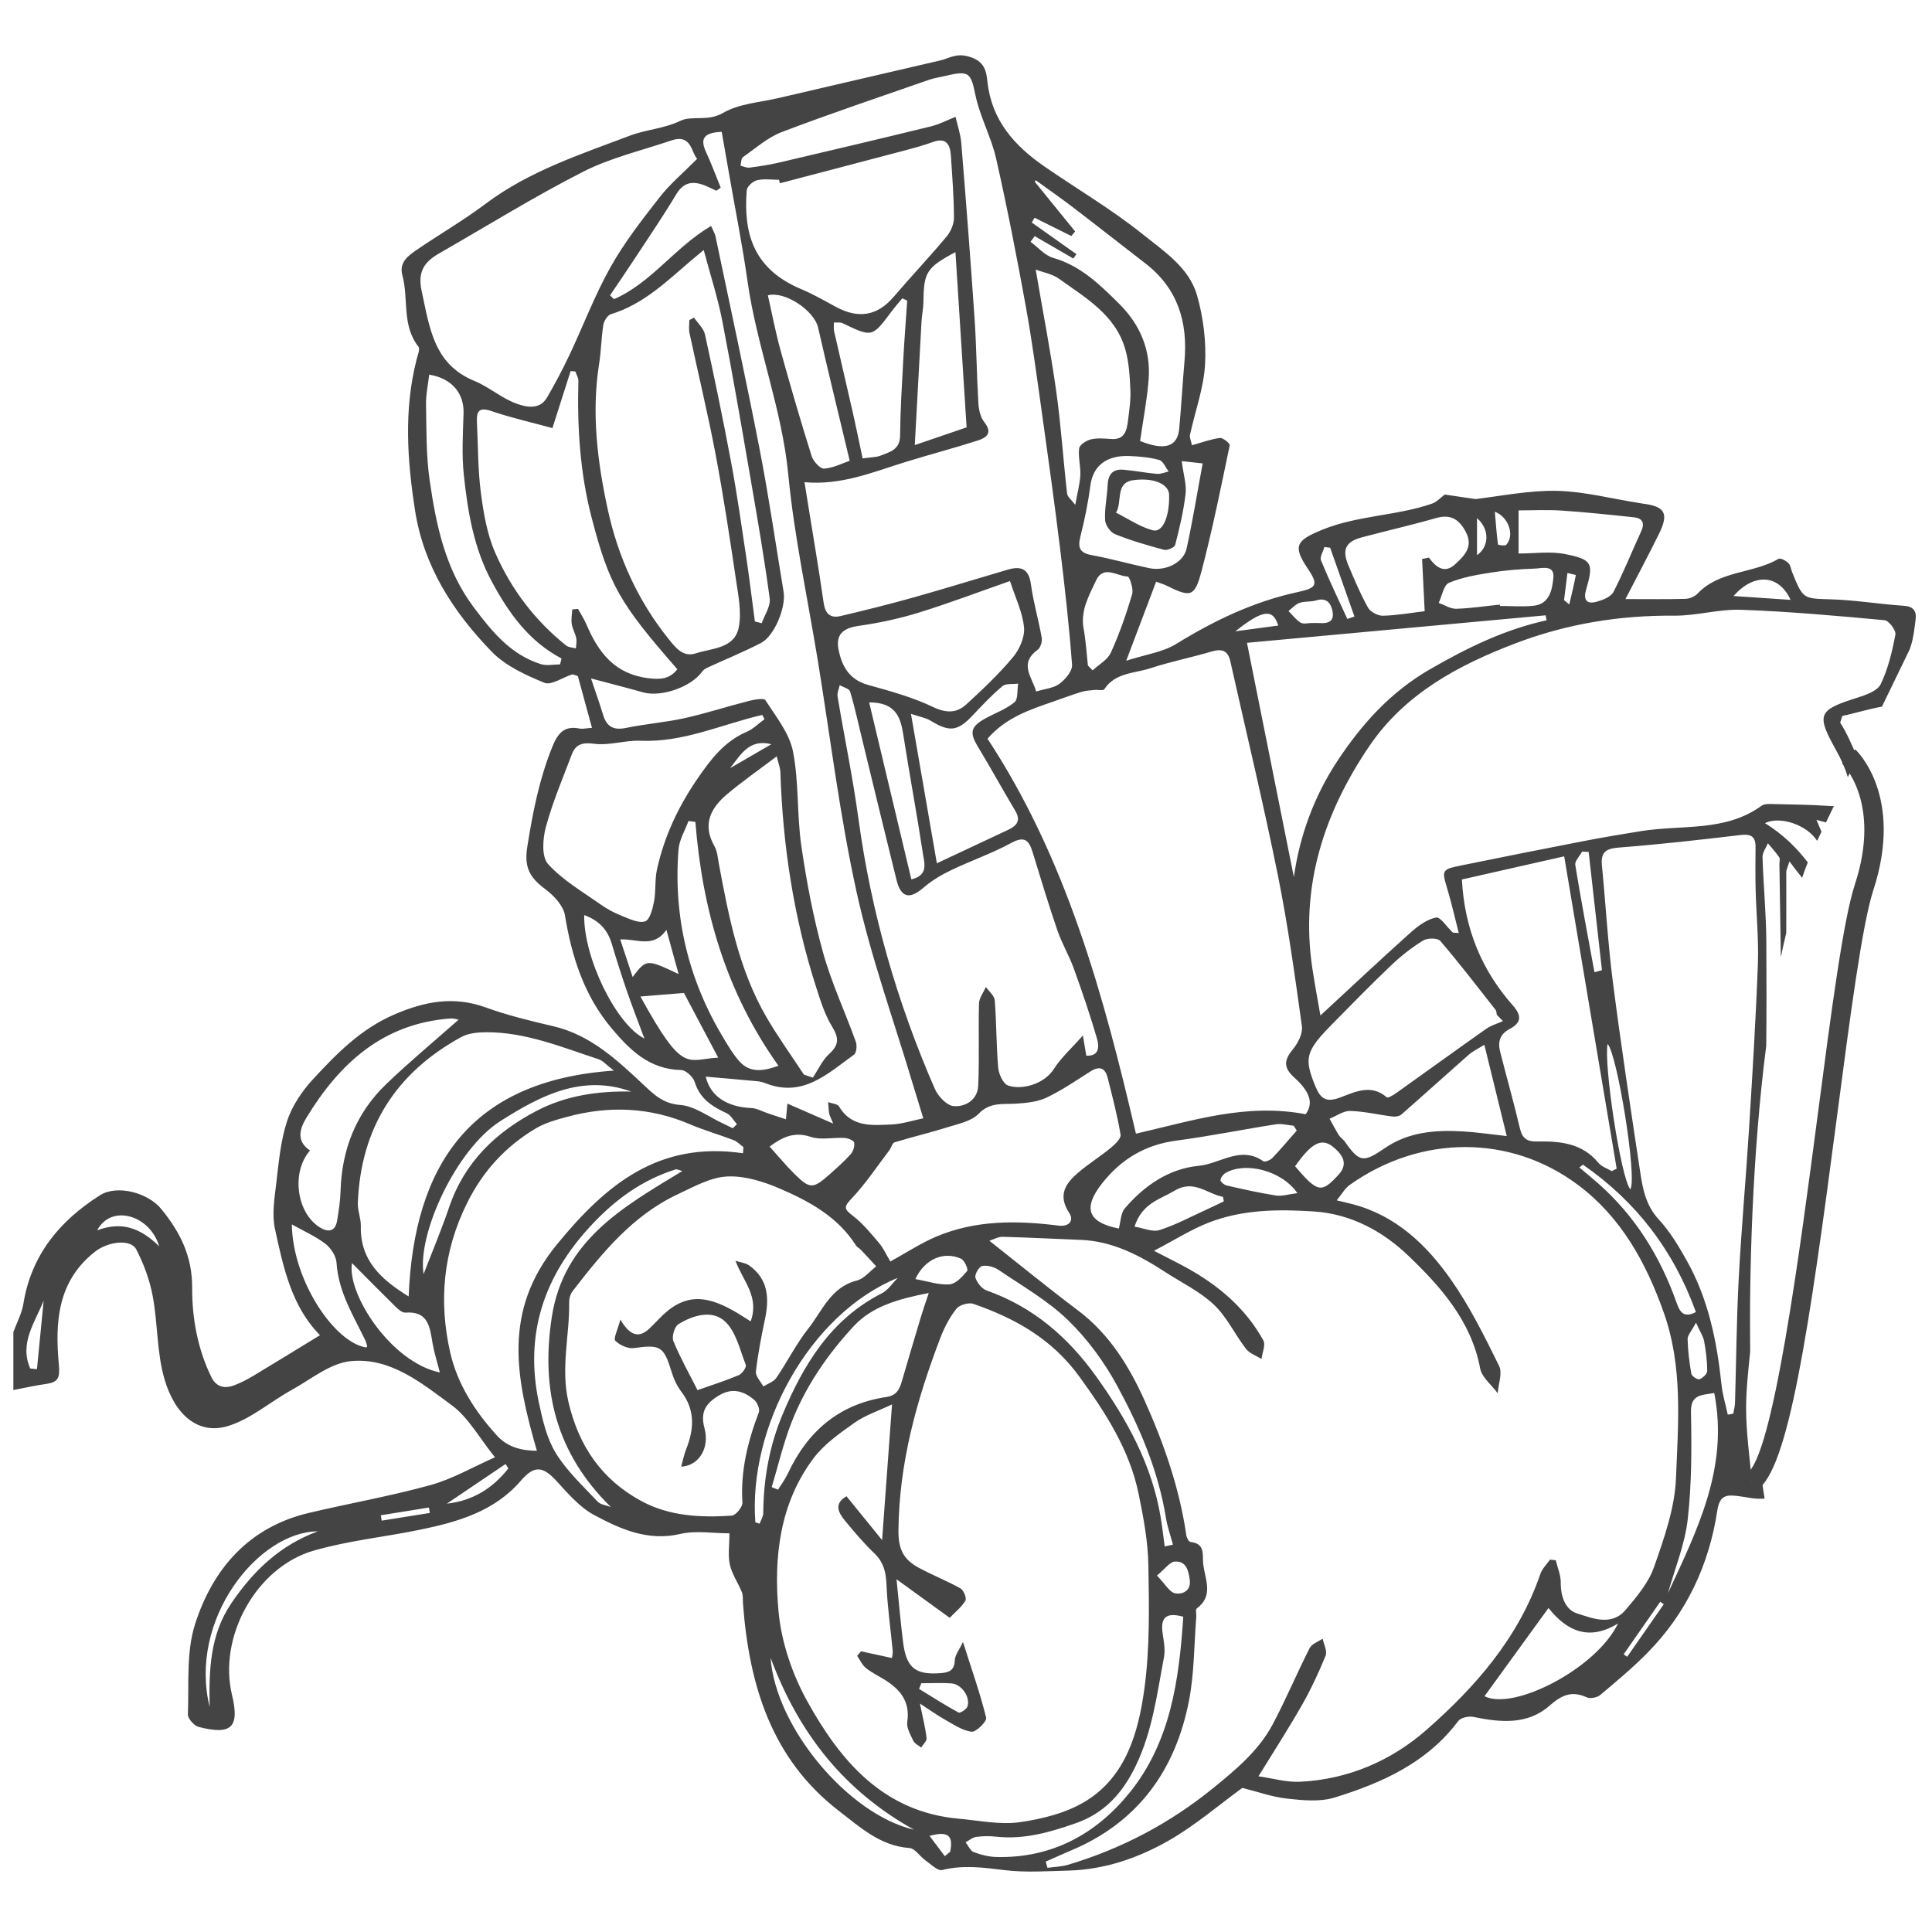 <?xml version="1.0" encoding="utf-8"?>
<!-- Generator: Adobe Illustrator 16.0.0, SVG Export Plug-In . SVG Version: 6.00 Build 0)  -->
<!DOCTYPE svg PUBLIC "-//W3C//DTD SVG 1.1//EN" "http://www.w3.org/Graphics/SVG/1.1/DTD/svg11.dtd">
<svg version="1.1" id="Layer_1" xmlns="http://www.w3.org/2000/svg" xmlns:xlink="http://www.w3.org/1999/xlink" x="0px" y="0px"
	 width="300px" height="300px" viewBox="0 0 300 300" enable-background="new 0 0 300 300" xml:space="preserve">
<g>
	<path fill-rule="evenodd" clip-rule="evenodd" fill="#444444" d="M273.581,229.949c-0.52,0.037-1.032,0.073-1.556,0.109
		c-0.298-3.536-0.89-7.486-0.888-11.435c0-2.927,0.345-5.852,0.63-8.779l0,0c-0.149-11.789,0.281-30.284,2.492-47.448
		c0.067-5.374,0.04-10.75,0.015-16.123c-0.021-4.392-0.455-8.779-0.59-13.173c-0.021-0.711,0.542-1.441,0.836-2.162
		c0.593,0.72,1.23,1.411,1.754,2.177c0.166,0.241,0.029,0.688,0.032,1.04c0.063,4.823,0.145,9.646,0.222,14.469
		c0.266-1.282,0.547-2.54,0.842-3.77c0.006-3.15,0.016-6.3,0.003-9.449c-0.002-0.307,0.175-0.614,0.491-1.645
		c0.681,0.928,1.345,1.753,1.965,2.542c0.284-0.823,0.581-1.621,0.885-2.397c-1.778-2.321-3.922-4.396-6.655-6.093
		c2.376-1.158,6.54,0.292,8.103,2.753c0.225-0.468,0.451-0.94,0.68-1.415c-0.28-0.604-0.514-1.234-0.782-1.844
		c0.49,0.138,0.985,0.267,1.478,0.402c0.405-0.841,0.813-1.69,1.226-2.545c-0.234,0.009-0.479,0.003-0.729-0.014
		c-3.072-0.216-6.159-0.235-9.239-0.307c-0.422-0.009-0.938,0.041-1.259,0.273c-5.635,4.102-12.37,2.922-18.646,3.928
		c-3.001,0.48-6.002,0.985-8.984,1.562c-6.297,1.219-12.587,2.47-18.871,3.753c-3.242,0.663-3.187,0.694-2.243,3.861
		c0.635,2.129,1.119,4.303,1.724,6.658c-0.622-0.059-0.854-0.009-0.954-0.102c-0.883-0.809-1.904-2.441-2.574-2.305
		c-1.433,0.291-2.829,1.327-3.975,2.354c-4.621,4.139-9.14,8.389-13.982,12.863c-0.422-2.459-0.878-4.859-1.244-7.274
		c-1.934-12.768,1.793-24.188,8.848-34.571c5.498-8.089,13.762-12.552,22.735-15.962c7.959-3.024,16.112-4.351,24.6-4.279
		c3.469,0.029,6.96-1.04,10.413-0.914c7.434,0.269,14.854,0.933,22.264,1.618c0.654,0.061,1.79,1.582,1.668,2.229
		c-0.496,2.626-1.125,5.307-2.275,7.692c-0.509,1.056-2.303,1.694-3.64,2.114c-6.165,1.938-6.396,2.586-3.243,8.243
		c0.714,1.281,1.351,2.677,1.771,4.1c0.496-1.028,0.994-2.058,1.491-3.086c-0.851-1.822-1.581-3.727-2.678-5.38
		c0.109-0.347,0.22-0.694,0.332-1.041c2.052-0.445,4.092-1.088,6.151-1.447c1.513-3.122,2.964-6.118,4.295-8.861
		c0.067-0.193,0.134-0.386,0.197-0.579c0.421-1.3,0.557-2.701,0.734-4.069c0.178-1.377-0.348-2.06-1.892-2.162
		c-3.729-0.247-7.438-0.875-11.168-0.992c-4.386-0.137-4.392,0.028-6.103-4.206c-0.196-0.485-0.25-1.106-0.592-1.433
		c-0.389-0.37-1.225-0.822-1.522-0.648c-3.971,2.313-9.156,1.784-12.578,5.393c-0.435,0.459-1.225,0.794-1.862,0.813
		c-2.868,0.086-5.742,0.038-9.335,0.038c1.925-3.731,3.623-6.907,5.212-10.138c1.557-3.164,0.941-4.248-2.491-4.681
		c-0.26-0.033-0.518-0.086-0.775-0.127c-4.185-0.661-8.357-1.759-12.556-1.858c-4.212-0.099-8.452,0.759-12.671,1.279l-4.77-0.708
		c-0.662,0.483-1.257,1.163-1.999,1.419c-5.558,1.918-11.571,1.8-17.109,4.083c-3.905,1.609-4.549,2.46-2.228,5.913
		c1.688,2.512,1.584,3.066-1.448,3.718c-6.854,1.474-13.004,4.417-18.936,8.075c-2.076,1.28-4.73,1.624-7.75,2.598
		c1.726-4.557,3.161-8.352,4.645-12.271c0.562,0.211,1.14,0.374,1.666,0.634c3.716,1.833,4.322,1.765,5.405-2.356
		c1.69-6.424,2.996-12.95,4.353-19.456c0.061-0.286-1.046-1.202-1.523-1.142c-1.413,0.179-2.784,0.7-4.335,1.133
		c-0.136-0.657-0.402-1.176-0.308-1.616c0.786-3.636,2.121-7.229,2.336-10.891c0.21-3.565-0.26-7.323-1.24-10.766
		c-1.233-4.328-5.174-6.872-8.461-9.511c-4.789-3.847-10.142-6.986-15.214-10.487c-4.648-3.208-8.201-7.135-8.868-13.128
		c-0.181-1.621-0.366-3.268-2.969-3.976c-1.948-0.531-2.953,0.289-4.379,0.622c-8.352,1.953-16.711,3.873-25.062,5.828
		c-2.927,0.686-6.166,0.874-8.659,2.325c-2.344,1.365-4.848,0.373-6.575,1.203c-2.605,1.252-5.341,1.36-7.884,2.324
		c-7.739,2.931-15.642,5.5-22.402,10.578c-3.456,2.596-7.223,4.774-10.794,7.221c-1.298,0.889-2.659,1.942-2.135,3.846
		c1.006,3.657-0.124,7.785,2.496,11.117c0.288,0.366-0.113,1.329-0.282,1.992c-1.991,7.793-1.459,15.602-0.243,23.433
		c1.355,8.733,5.949,15.784,11.893,21.925c2.141,2.214,5.271,3.642,8.19,4.841c1.07,0.44,2.836-0.824,4.292-1.289
		c0.135-0.043,0.321,0.08,0.909,0.246c0.67,2.458,1.397,5.123,2.194,8.046c-1.039,0.071-1.483,0.196-1.883,0.114
		c-2.442-0.504-3.426,0.714-4.298,2.882c-2.026,5.035-3.041,10.225-3.879,15.565c-0.505,3.216,0.508,4.771,2.804,6.482
		c1.326,0.987,2.81,2.56,3.056,4.061c1.061,6.458,2.975,12.468,7.249,17.553c2.85,3.392,5.898,6.383,10.8,6.476
		c0.739,0.014,1.863,1.079,2.108,1.875c0.801,2.588,2.698,3.792,4.946,4.825c0.66,0.303,1.078,1.131,1.607,1.718
		c-0.219,0.207-0.439,0.413-0.658,0.62c-0.52-0.255-1.036-0.521-1.561-0.764c-2.19-1.01-4.332-2.674-6.588-2.85
		c-2.735-0.212-4.146-1.682-5.871-3.295c-4.06-3.795-8.137-7.599-13.84-8.931c-3.528-0.825-7.077-1.682-10.475-2.912
		c-4.995-1.808-9.486-0.954-14.246,1.105c-5.199,2.25-8.934,6.078-12.594,10.039c-1.712,1.853-3.255,4.146-4.029,6.514
		c-1.012,3.1-1.295,6.459-1.685,9.73c-0.274,2.311-0.676,4.765-0.196,6.977c1.302,5.988,2.585,12.07,7.001,16.521
		c-3.568,2.181-6.94,4.265-10.34,6.302c-0.949,0.569-1.947,1.085-2.978,1.481c-1.495,0.573-2.8,0.264-3.552-1.271
		c-2.14-4.363-3.005-9.207-2.982-13.843c0.025-5.002-1.907-8.702-4.775-12.236c-2.131-2.626-6.937-3.806-9.52-2.172
		c-6.248,3.952-10.692,9.273-11.915,16.87c-0.242,1.506-1.021,2.927-1.553,4.387c0,2.999,0,6,0,8.999
		c1.691-0.321,3.372-0.707,5.075-0.946c1.872-0.26,2.181-0.934,1.991-2.977c-0.614-6.57-0.246-13.004,5.663-17.598
		c1.973-1.533,5.49-1.995,6.364-0.301c1.168,2.266,2.084,4.764,2.55,7.266c0.791,4.251,0.621,8.734,1.814,12.843
		c1.593,5.481,5.161,8.696,9.791,7.326c3.55-1.051,6.591-3.759,9.929-5.604c3.006-1.66,6.004-4.173,9.19-4.494
		c6.171-0.625,11.065,3.43,15.729,6.865c2.559,1.886,4.215,4.996,6.688,8.061c-3.385,1.495-6.564,3.361-9.997,4.313
		c-6.235,1.728-12.637,2.84-18.939,4.337c-9.297,2.209-14.876,8.667-17.631,17.248c-1.397,4.354-0.933,9.325-1.116,14.026
		c-0.024,0.648,0.966,1.765,1.672,1.947c5.117,1.321,6.384,0.046,5.173-4.981c-2.163-8.984,3.718-19.802,12.694-22.397
		c5.387-1.558,11.056-2.115,16.571-3.258c5.818-1.204,11.481-2.825,15.583-7.588c2.07-2.404,3.398-2.301,5.519,0.01
		c1.787,1.948,3.615,4.103,5.88,5.316c4.09,2.189,8.35,4.107,13.385,2.93c2.387-0.558,5.012-0.096,7.611-0.096
		c0,1.906-0.254,3.462,0.07,4.886c0.336,1.477,1.285,2.806,1.857,4.242c0.217,0.544,0.135,1.209,0.181,1.818
		c0.948,12.616,4.42,24.134,14.958,32.212c3.226,2.473,6.366,5.396,10.879,5.707c0.876,0.06,1.641,1.318,2.517,1.94
		c0.825,0.584,1.876,1.65,2.573,1.478c3.258-0.807,6.387-0.39,9.64,0.012c3.302,0.407,6.696,0.166,10.046,0.072
		c5.578-0.157,10.787-1.962,15.518-4.671c4.116-2.359,7.771-5.521,11.406-8.165c2.342,0.585,4.621,1.412,6.963,1.667
		c2.431,0.267,5.093,0.53,7.355-0.168c7.378-2.274,14.348-5.398,19.209-11.885c0.394-0.524,1.62-0.789,2.348-0.638
		c4.182,0.871,8.401,1.267,11.81-1.727c1.903-1.671,3.447-2.369,5.786-1.316c0.549,0.248,1.606,0.051,2.086-0.351
		c2.52-2.106,5.05-4.223,7.351-6.558c6.046-6.137,9.562-13.636,10.841-22.076c0.359-2.366,1.38-2.479,3.117-2.278
		c1.299,0.149,2.608,0.498,3.893,0.424c0.113-0.006,0.226-0.015,0.339-0.022C273.858,231.792,273.718,230.875,273.581,229.949z
		 M278.041,93.148c-3.231-0.219-5.9-0.399-8.858-0.6C272.306,89.01,276.181,89.091,278.041,93.148z M5.74,212.604
		c-0.348-0.035-0.696-0.069-1.044-0.104c-1.723-3.884,0.706-7.122,2.082-10.524C6.432,205.518,6.085,209.061,5.74,212.604z
		 M15.088,191.045c2.176-4.134,8.202-2.39,9.631,2.484C21.871,190.732,18.961,189.581,15.088,191.045z M35.915,248.963
		c-3.337,4.932-3.476,10.429-3.36,16.09c-3.344-13.521,7.497-27.206,16.797-27.268C43.52,239.934,39.354,243.879,35.915,248.963z
		 M59.272,236.122c-0.046-0.277-0.092-0.556-0.138-0.833c2.491-0.4,4.98-0.801,7.47-1.201c0.047,0.281,0.094,0.562,0.14,0.843
		C64.254,235.328,61.763,235.725,59.272,236.122z M245.675,132.231c0.336,0.02,0.673,0.038,1.01,0.057
		c0.689,6.121,1.376,12.241,2.064,18.361c-0.387,0.106-0.774,0.211-1.163,0.316c-1.014-5.546-2.073-11.084-2.976-16.647
		C244.509,133.697,245.298,132.93,245.675,132.231z M242.886,132.971c2.712,16.138,5.433,32.32,8.151,48.502
		c-0.258,0.125-0.518,0.251-0.775,0.377c-0.695-0.417-1.572-0.685-2.056-1.275c-2.514-3.077-5.974-3.396-9.519-3.323
		c-1.608,0.033-2.314-0.492-2.683-2.063c-0.932-3.979-2.063-7.91-3.062-11.873c-0.375-1.487-0.085-2.708,1.465-3.531
		c1.738-0.925,2.004-1.971,0.486-3.686c-4.818-5.447-7.484-11.862-7.892-19.532C232.219,135.386,237.263,134.244,242.886,132.971z
		 M260.299,202.181c-2.533-7.129-6.417-13.375-12.123-18.413c-0.96-0.848-1.955-1.655-2.935-2.481
		c0.183-0.147,0.365-0.297,0.549-0.445c8.24,5.708,14.075,13.282,17.549,22.894C261.345,204.775,260.799,203.591,260.299,202.181z
		 M263.353,205.383c0.658,1.46,1.13,2.139,1.264,2.878c0.277,1.521,0.476,3.074,0.479,4.614c0.001,0.456-0.692,1.11-1.204,1.293
		c-0.301,0.108-1.195-0.476-1.261-0.847c-0.316-1.776-0.534-3.585-0.579-5.387C262.036,207.339,262.638,206.729,263.353,205.383z
		 M253.16,184.678c-1.479-1.714-4.161-19.507-3.533-22.577C251.119,163.65,254.245,182.923,253.16,184.678z M166.024,188.339
		c0.799,1.215-0.045,2.178-1.644,1.976c-6.493-0.823-12.939-0.883-19.087,1.742c-2.292,0.979-4.405,2.378-7.039,3.826
		c-0.61-1.015-1.068-2.059-1.775-2.893c-1.27-1.496-2.542-3.059-4.088-4.233c-1.375-1.045-1.36-1.381-0.146-2.661
		c2.171-2.291,3.936-4.969,5.858-7.494c0.3-0.394,0.448-1.111,0.806-1.22c2.714-0.835,5.486-1.479,8.193-2.335
		c1.696-0.536,3.726-0.934,4.866-2.108c1.797-1.852,3.759-1.431,5.815-1.564c1.598-0.103,3.313-0.27,4.726-0.939
		c2.381-1.132,4.584-2.65,6.821-4.069c1.394-0.887,2.279-0.553,2.666,0.983c0.737,2.933,1.512,5.865,2.006,8.842
		c0.1,0.597-0.878,1.518-1.542,2.065c-1.604,1.319-3.379,2.43-4.965,3.768C165.491,183.714,164.188,185.545,166.024,188.339z
		 M180.853,240.127c-0.199-1.471-0.365-2.947-0.605-4.413c-1.345-8.22-5.226-15.256-10.007-21.942
		c-4.402-6.154-9.825-10.837-17.031-13.386c-0.752-0.266-1.502-1.206-1.746-1.991c-0.152-0.484,0.569-1.726,1.052-1.814
		c0.798-0.149,1.861,0.144,2.562,0.62c3.666,2.497,7.614,4.737,10.761,7.79c3.033,2.939,5.649,6.523,7.666,10.248
		c3.466,6.401,6.353,13.117,7.533,20.418c0.23,1.422,0.727,2.801,1.101,4.198C181.708,239.946,181.28,240.036,180.853,240.127z
		 M182.406,242.483c1.766-0.118,2.136,1.319,2.337,2.824c0.249,1.854-1.304,2.285-2.239,2.109c-0.905-0.17-1.597-1.475-2.857-2.769
		C180.949,243.581,181.644,242.535,182.406,242.483z M142.14,198.617c1.406-3.058,4.329-4.392,7.1-3.164
		c0.527,0.234,1.138,1.67,0.939,1.908c-0.731,0.875-1.75,2.002-2.729,2.072C145.777,199.557,144.051,198.952,142.14,198.617z
		 M144.221,200.773c-0.517,1.561-0.879,2.573-1.188,3.601c-0.945,3.146-1.879,6.291-2.798,9.442
		c-0.415,1.419-0.665,2.826-2.59,3.109c-7.34,1.081-12.26,5.331-15.336,11.94c-0.401,0.859-0.993,1.631-1.496,2.444
		c-0.327-0.128-0.654-0.255-0.981-0.383c0.991-3.311,1.779-6.698,3.019-9.915c2.182-5.661,5.602-10.639,9.694-15.061
		C135.466,202.795,139.527,201.702,144.221,200.773z M128.865,182.315c-2.652,2.352-3.094,2.36-5.596-0.125
		c-1.26-1.252-2.394-2.632-3.762-4.15c2.007-1.501,3.836-2.354,6.384-1.508c1.583,0.527,3.481,0.066,5.23,0.167
		c0.543,0.032,1.434,0.37,1.51,0.713c0.121,0.548-0.141,1.364-0.535,1.805C131.11,180.33,129.982,181.324,128.865,182.315z
		 M151.834,115.919c1.992,3.306,3.854,6.69,5.83,10.006c0.979,1.644,0.059,2.378-1.251,2.994c-3.398,1.6-6.802,3.192-10.938,5.131
		c-1.341-7.741-2.64-15.236-4.021-23.206c1.37,0.466,2.316,0.613,3.069,1.075c2.919,1.792,4.179,1.645,6.517-0.834
		c1.479-1.568,2.957-3.156,4.605-4.533c0.546-0.457,1.62-0.284,2.453-0.399c-0.169,0.993,0.013,2.408-0.575,2.895
		c-1.31,1.084-3.017,1.678-4.535,2.521C150.7,112.838,150.53,113.757,151.834,115.919z M141.514,136.545
		c-2.196-9.208-4.356-18.266-6.553-27.479c4.052-0.007,4.863,2.207,5.293,4.971c0.972,6.23,2.133,12.432,3.079,18.667
		C143.537,134.047,144.187,135.927,141.514,136.545z M157.297,102.046c-2.193,2.625-4.71,5.001-7.238,7.322
		c-1.526,1.401-3.141,1.388-5.22,0.395c-3.176-1.516-6.648-2.463-10.061-3.415c-2.87-0.8-4.036-2.847-4.561-5.435
		c-0.481-2.374,0.681-3.379,3.07-3.72c3.15-0.448,6.304-1.116,9.343-2.055c4.773-1.475,9.453-3.255,14.202-4.916
		c0.828,2.567,1.95,4.839,2.177,7.196C159.152,98.917,158.312,100.833,157.297,102.046z M130.389,106.395
		c0.561,0.324,1.485,0.541,1.619,0.992c0.736,2.469,1.276,4.997,1.887,7.502c1.765,7.242,3.515,14.487,5.308,21.723
		c0.697,2.813,2.036,3.097,4.209,1.216c1.261-1.092,2.758-1.977,4.27-2.703c3.087-1.483,6.359-2.61,9.361-4.242
		c2.118-1.151,2.76-0.323,3.314,1.486c1.241,4.041,2.457,8.091,3.83,12.087c0.698,2.035,1.826,3.92,2.558,5.947
		c1.296,3.587,2.527,7.203,3.594,10.863c0.343,1.179,0.423,2.763-1.66,2.66c-0.155-0.921-0.301-1.775-0.53-3.135
		c-1.806,2.043-3.396,3.456-4.494,5.183c-1.533,2.413-5.021,3.318-7.118,2.584c-0.761-0.266-1.448-1.759-1.535-2.746
		c-0.306-3.48-0.263-6.99-0.534-10.475c-0.058-0.726-0.9-1.39-1.381-2.083c-0.373,0.859-1.047,1.711-1.069,2.58
		c-0.116,4.257,0.076,8.523-0.123,12.774c-0.1,2.143-1.96,3.314-3.827,3.146c-1.061-0.097-2.406-1.522-2.904-2.663
		c-5.854-13.426-9.882-27.372-11.861-41.918c-0.866-6.37-2.186-12.676-3.247-19.021
		C129.961,107.601,130.268,106.982,130.389,106.395z M171.179,183.691c2.982-3.755,6.705-5.946,11.506-6.581
		c5.173-0.685,10.298-1.729,15.457-2.533c0.88-0.137,1.826,0.141,2.742,0.229c0.159,0.246,0.318,0.496,0.477,0.742
		c-1.253,1.427-2.472,2.887-3.783,4.257c-0.321,0.336-1.16,0.685-1.401,0.516c-3.525-2.475-6.7,0.379-9.999,0.699
		c-4.702,0.453-8.484,3.076-11.518,6.618c-0.646,0.752-0.636,2.066-0.928,3.127C168.872,189.814,168.097,187.571,171.179,183.691z
		 M182.39,184.889c2.999-1.798,5.051,0.501,7.52,0.962c0.04,0.233,0.078,0.465,0.119,0.697c-0.89,0.425-1.774,0.862-2.673,1.27
		c-2.422,1.1-4.787,2.383-7.305,3.187c-1.085,0.347-2.489-0.308-3.885-0.529C177.355,186.802,180.124,186.247,182.39,184.889z
		 M189.518,183.237c0.04-0.409,0.451-0.919,0.844-1.138c3.099-1.72,8.654-0.352,11.099,3.171c-1.383,0.17-2.4,0.512-3.343,0.366
		c-2.56-0.396-5.095-0.973-7.621-1.55C190.102,183.998,189.493,183.497,189.518,183.237z M201.099,181.098
		c2.597-3.696,4.166-4.476,5.979-2.95c1.383,1.162,2.33,2.556,0.782,4.249C205.186,185.324,204.61,185.202,201.099,181.098z
		 M207.913,176.295c-0.522-0.838-0.976-1.719-1.456-2.58c1.067-0.43,2.146-1.237,3.203-1.208c2.186,0.06,4.356,0.595,6.543,0.863
		c0.458,0.057,1.09-0.036,1.415-0.32c3.516-3.076,6.974-6.215,10.478-9.301c0.56-0.493,1.271-0.815,2.391-1.518
		c1.21,4.934,2.294,9.346,3.479,14.178c-2.489-0.271-4.627-0.595-6.777-0.722c-4.268-0.253-8.464,0.062-12.133,2.58
		c-3.357,2.303-3.956,2.242-6.243-1.013C208.562,176.899,208.142,176.659,207.913,176.295z M206.759,159.129
		c3.062-3.115,6.118-6.242,9.281-9.253c1.508-1.435,3.179-2.746,4.945-3.835c0.659-0.407,2.255-0.41,2.657,0.06
		c2.979,3.476,5.767,7.115,8.597,10.716c0.146,0.185,0.124,0.503,0.18,0.758c0.321,0.327,0.642,0.654,0.962,0.98
		c-0.871,0.393-1.832,0.659-2.6,1.199c-4.686,3.297-9.322,6.664-13.991,9.986c-0.44,0.313-1.277,0.801-1.446,0.652
		c-2.474-2.152-5.001-0.795-7.316,0.054c-2.123,0.775-2.983,0.145-3.756-1.724C202.477,164.371,202.688,163.271,206.759,159.129z
		 M221.997,103.954c-6.127,3.54-10.589,8.548-14.34,14.227c-3.631,5.499-5.867,11.691-6.747,18.005
		c-2.409-12.033-4.818-24.065-7.281-36.37c15.284-1.407,30.831-2.838,46.377-4.27c0.051,0.257,0.1,0.514,0.147,0.771
		C233.614,97.75,227.763,100.623,221.997,103.954z M243.674,93.859c-0.686-0.586-0.813-0.65-0.807-0.698
		c0.166-1.396,0.347-2.792,0.525-4.187c0.453,0.11,1.306,0.296,1.302,0.32C244.426,90.71,244.087,92.114,243.674,93.859z
		 M235.802,79.254c2.171,0,4.434-0.123,6.678,0.028c3.747,0.25,7.483,0.647,11.218,1.043c1.391,0.147,1.728,0.916,1.125,2.219
		c-1.44,3.122-2.709,6.329-4.288,9.377c-0.395,0.762-1.646,1.247-2.6,1.515c-1.548,0.435-2.109-0.284-1.649-1.862
		c1.196-4.103,0.982-4.707-3.293-5.544c-2.3-0.451-4.759-0.08-7.19-0.08C235.802,83.72,235.802,81.687,235.802,79.254z
		 M233.895,84.589c-0.197,0.216-1.277,0.039-1.288-0.045c-0.214-1.604-0.331-3.22-0.488-5.08
		C234.271,80.278,235.217,83.138,233.895,84.589z M229.349,80.455c2.008,1.753,1.885,4.438,0,5.755
		C229.349,84.354,229.349,82.626,229.349,80.455z M231.528,88.907c2.228-0.356,4.495-0.539,6.751-0.612
		c1.157-0.038,3.146-0.657,2.926,1.447c-0.185,1.765-0.548,4.026-3.012,4.311c-1.738,0.2-3.519,0.039-5.279,0.039
		c-0.008-0.07-0.015-0.141-0.022-0.211c-2.256,0.235-4.51,0.585-6.772,0.648c-0.896,0.025-1.811-0.586-2.719-0.907
		c0.514-1.079,0.766-2.766,1.588-3.116C227.028,89.636,229.31,89.26,231.528,88.907z M211.454,83.442
		c3.834-1.027,7.712-1.898,11.526-2.996c2.306-0.663,3.613,0.214,4.64,2.175c1.189,2.275-0.225,3.657-1.626,4.966
		c-1.66,1.549-2.979,0.542-4.113-1.001c-0.354,0.071-0.707,0.142-1.06,0.213c0.132,2.65,0.264,5.3,0.403,8.109
		c-2.203,0.263-4.344,0.655-6.49,0.703c-0.781,0.017-1.935-0.591-2.308-1.256c-1.178-2.103-2.117-4.347-3.054-6.576
		C208.35,85.344,208.94,84.115,211.454,83.442z M205.653,84.938c0.298,0.039,0.597,0.077,0.894,0.115
		c1.257,3.561,2.514,7.123,3.77,10.684c-0.368,0.124-0.736,0.248-1.103,0.371c-1.383-3.02-2.826-6.015-4.088-9.084
		C204.907,86.491,205.458,85.642,205.653,84.938z M201.802,93.613c0.794-0.279,1.732-0.13,2.545-0.376
		c1.622-0.493,2.318,0.38,2.569,1.704c0.314,1.643-0.787,1.893-2.089,1.806c-0.349-0.023-0.701-0.003-1.052-0.003
		c0-0.004,0-0.007,0-0.011c-0.614,0-1.358,0.219-1.812-0.05c-0.729-0.433-1.269-1.189-1.888-1.808
		C200.646,94.439,201.158,93.839,201.802,93.613z M198.485,97.135c-2.253,0.303-4.456,0.599-6.658,0.896
		C196.125,94.607,197.674,94.51,198.485,97.135z M178.636,103.765c3.117-1.026,6.359-1.668,9.511-2.599
		c1.575-0.465,2.523-0.156,2.895,1.505c2.482,11.083,5.144,22.131,7.391,33.263c1.564,7.745,2.638,15.593,3.727,23.423
		c0.154,1.113-0.595,2.597-1.372,3.54c-1.372,1.664-1.576,2.831,0.176,4.41c2.646,2.386,2.935,4.131,1.779,5.711
		c-9.184-1.761-17.566,0.996-26.354,3.019c-4.979-21.353-10.735-42.592-23.05-61.333c2.878-3.312,6.605-4.514,10.292-5.792
		c1.436-0.497,2.858-1.039,4.311-1.48c0.663-0.202,1.383-0.227,2.082-0.298c0.492-0.051,1.285,0.146,1.441-0.094
		C173.174,104.413,176.154,104.582,178.636,103.765z M167.751,73.783c-0.069,1.369-0.448,2.722-0.785,4.607
		c-0.558-0.747-1.208-1.22-1.27-1.76c-0.603-5.283-0.943-10.6-1.684-15.861c-0.863-6.141-2.05-12.236-3.191-18.91
		c1.181,0.446,2.581,0.676,3.611,1.417c4.134,2.968,8.755,5.596,10.295,10.937c0.583,2.021,0.7,4.207,0.798,6.327
		c0.074,1.579-0.173,3.182-0.37,4.763c-0.188,1.524-0.489,3.008-2.602,2.867c-1.054-0.07-2.157-0.183-3.159,0.057
		c-0.707,0.171-1.75,0.838-1.823,1.393C167.391,70.974,167.82,72.399,167.751,73.783z M175.799,92.281
		c-0.914,3.08-1.98,6.138-3.306,9.061c-0.507,1.116-1.863,1.847-2.832,2.753c-0.242-0.251-0.485-0.502-0.729-0.753
		c-0.213-1.906-0.319-3.832-0.666-5.713c-0.52-2.818,0.823-5.129,1.915-7.467c1.17-2.505,3.28-0.678,4.936-0.633
		C175.395,89.535,176.043,91.458,175.799,92.281z M186.75,71.958c-0.861,4.634-1.555,8.949-2.492,13.21
		c-0.49,2.226-3.277,3.586-5.832,3.05c-2.975-0.623-5.906-1.47-8.893-2.013c-1.872-0.341-2.207-1.15-1.769-2.888
		c0.658-2.61,1.203-5.264,1.552-7.932c0.393-2.993,2.438-4.712,6.031-4.573c1.562,0.06,3.158,0.195,4.651,0.61
		c0.609,0.17,0.988,1.173,1.473,1.796c-0.61,0.131-1.232,0.414-1.825,0.363c-1.732-0.148-3.447-0.489-5.181-0.642
		c-1.626-0.144-2.394,0.687-2.467,2.338c-0.081,1.828-0.492,3.657-0.401,5.468c0.037,0.779,0.816,1.908,1.532,2.195
		c2.473,0.993,5.049,1.75,7.63,2.434c0.497,0.132,1.622-0.368,1.724-0.766c0.673-2.606,1.302-5.246,1.613-7.914
		c0.169-1.441-0.323-2.959-0.601-5.093C184.343,71.696,185.33,71.804,186.75,71.958z M181.54,76.843
		c0.075,3.411-1.001,5.913-2.552,5.497c-1.999-0.536-3.807-1.79-5.696-2.735c1.033-1.632-0.21-4.67,2.714-5.049
		C179.306,74.128,181.506,75.238,181.54,76.843z M160.202,34.546c0.151-0.244,0.303-0.488,0.454-0.73
		c1.899,0.943,3.8,1.887,5.7,2.831c0.196-0.236,0.393-0.472,0.59-0.708c-2.082-2.562-4.165-5.125-6.246-7.688
		c0.034-0.094,0.068-0.187,0.103-0.28c1.94,1.406,3.913,2.772,5.815,4.227c3.76,2.873,7.472,5.806,11.221,8.691
		c5.023,3.867,6.625,9.082,6.09,15.181c-0.308,3.502-0.496,7.014-0.822,10.513c-0.265,2.833-2.302,3.424-6.074,1.893
		c0.456-3.169,1.067-6.303,1.32-9.466c0.372-4.638-1.291-8.592-4.602-11.872c-2.991-2.963-5.954-5.876-10.215-7.097
		c-1.304-0.374-2.351-1.639-3.516-2.495c0.216-0.294,0.433-0.587,0.649-0.88c2,1.16,3.999,2.32,5.999,3.48
		c0.159-0.227,0.318-0.455,0.478-0.682C164.832,37.824,162.518,36.185,160.202,34.546z M115.355,24.405
		c1.971-1.382,3.856-3.069,6.056-3.907c7.529-2.866,15.171-5.432,22.781-8.084c0.894-0.312,1.853-0.44,2.779-0.662
		c3.541-0.852,3.781-0.396,4.494,3.019c0.702,3.362,2.455,6.499,3.214,9.856c1.72,7.601,3.211,15.258,4.603,22.929
		c1.009,5.561,1.749,11.173,2.536,16.772c0.97,6.895,1.926,13.792,2.774,20.702c0.742,6.058,1.425,12.126,1.877,18.209
		c0.07,0.95-1.042,2.251-1.95,2.937c-0.89,0.673-2.217,0.769-3.619,1.2c-0.656-2.268-2.724-4.333,0.242-6.494
		c0.439-0.32,0.719-1.273,0.617-1.853c-0.493-2.793-1.304-5.537-1.684-8.341c-0.336-2.475-1.637-2.809-3.638-2.22
		c-4.889,1.436-9.756,2.946-14.66,4.323c-3.729,1.047-7.492,1.981-11.262,2.871c-1.583,0.374-2.375-0.359-2.618-2.053
		c-0.751-5.247-1.647-10.474-2.488-15.709c-0.155-0.967-0.308-1.934-0.482-3.025c5.758,0.511,10.631-1.577,15.628-3.121
		c3.729-1.153,7.507-2.148,11.225-3.334c1.348-0.429,2.433-1.136,1.063-2.869c-0.6-0.759-0.861-1.937-0.921-2.946
		c-0.264-4.386-0.295-8.787-0.593-13.17c-0.617-9.083-1.324-18.161-2.062-27.236c-0.11-1.367-0.584-2.705-0.89-4.055
		c-1.277,0.503-2.516,1.162-3.836,1.485c-7.836,1.917-15.688,3.772-23.542,5.61c-1.519,0.355-3.071,0.588-4.62,0.791
		c-0.444,0.057-0.928-0.189-1.394-0.296C115.101,25.281,115.065,24.61,115.355,24.405z M146.953,36.776
		c-2.663,3.176-5.513,6.194-8.209,9.342c-2.494,2.911-5.426,3.447-8.956,1.528c-1.77-0.962-3.527-1.973-5.378-2.75
		c-7.498-3.15-8.975-8.732-8.455-15.36c0.045-0.578,0.954-1.397,1.594-1.549c1.083-0.257,2.271-0.071,3.415-0.071
		c0.044,0.181,0.089,0.361,0.133,0.542c6.51-1.709,13.022-3.41,19.527-5.133c1.42-0.375,2.843-0.766,4.22-1.27
		c2.082-0.761,2.69,0.373,2.806,2.099c0.214,3.223,0.471,6.45,0.48,9.675C148.134,34.82,147.607,35.996,146.953,36.776z
		 M148.361,39.148c0.578,9.072,1.148,18.023,1.733,27.212c-2.265,0.774-4.831,1.652-8.045,2.751
		c0.367-6.792,0.695-12.982,1.043-19.17c0.059-1.043,0.292-2.081,0.302-3.123C143.439,42.279,143.876,41.544,148.361,39.148z
		 M140.871,46.689c-0.207,3.046-0.447,6.092-0.611,9.142c-0.211,3.944-0.458,7.891-0.498,11.839
		c-0.022,2.166-1.597,2.516-3.021,3.077c-0.7,0.276-1.519,0.25-2.796,0.436c-0.486-2.287-0.968-4.684-1.508-7.067
		c-0.956-4.222-1.955-8.434-2.91-12.655c-0.1-0.441-0.032-0.92-0.042-1.381c0.452,0.027,0.969-0.079,1.347,0.104
		c4.602,2.209,4.591,2.216,7.584-1.792c0.535-0.716,1.133-1.384,1.702-2.075C140.368,46.439,140.619,46.564,140.871,46.689z
		 M127.04,50.887c1.52,6.698,3.163,13.368,4.903,20.657c-1.073,0.365-2.494,1.111-3.962,1.224c-0.617,0.047-1.695-1.134-1.951-1.949
		c-1.709-5.439-3.307-10.915-4.826-16.41c-0.778-2.817-1.321-5.7-1.97-8.552C121.888,45.158,126.436,48.222,127.04,50.887z
		 M68.195,39.345c7.432-4.259,14.722-8.796,22.347-12.676c4.283-2.18,9.11-3.294,13.702-4.859c3.156-1.076,3.088,1.908,4.011,2.853
		c-2.174,2.193-4.22,3.899-5.821,5.953c-2.718,3.487-5.472,7.015-7.629,10.853c-2.453,4.366-4.23,9.108-6.379,13.65
		c-1.064,2.25-2.234,4.459-3.487,6.609c-1.161,1.992-3.28,1.473-4.748,0.944c-2.295-0.828-4.242-2.584-6.514-3.516
		c-6.363-2.61-6.964-8.307-8.198-13.944C64.812,42.165,65.9,40.661,68.195,39.345z M107.062,51.7
		c1.335,6.265,2.85,12.495,4.042,18.787c1.229,6.484,2.212,13.017,3.181,19.546c0.362,2.44,0.889,5.031,0.43,7.375
		c-0.65,3.327-4.146,3.223-6.669,4.044c-1.959,0.637-3.092-0.819-4.236-2.242c-4.788-5.949-7.854-12.797-9.442-20.118
		c-1.607-7.408-2.547-14.998-1.33-22.649c0.315-1.981,0.324-4.01,0.646-5.989c0.101-0.624,0.66-1.511,1.192-1.673
		c5.016-1.523,8.636-5.077,12.459-8.345c0.458-0.39,0.924-0.771,1.936-1.613c1.041,3.912,2.185,7.405,2.881,10.987
		c1.59,8.176,2.992,16.391,4.409,24.601c1.064,6.166,2.133,12.334,2.958,18.533c0.16,1.199-0.795,2.548-1.237,3.828
		c-0.355-0.09-0.71-0.179-1.065-0.269c-0.444-3.336-0.844-6.679-1.342-10.007c-0.734-4.9-1.431-9.809-2.339-14.678
		c-1.241-6.646-2.62-13.269-4.064-19.874c-0.209-0.953-1.115-1.753-1.699-2.624c-0.243,0.128-0.485,0.256-0.728,0.385
		C107.044,50.372,106.926,51.062,107.062,51.7z M86.964,103.168c-0.996,0-2.068,0.244-2.974-0.041
		c-4.714-1.483-7.625-5.089-10.466-8.882c-4.383-5.852-5.798-12.699-6.804-19.641c-0.562-3.876-0.491-7.853-0.567-11.787
		c-0.03-1.541,0.316-3.087,0.493-4.645c3.536,0.583,5.434,2.911,5.335,6.008c-0.101,3.196-0.295,6.427,0.043,9.59
		c0.607,5.678,1.534,11.3,4.306,16.47c2.632,4.908,5.75,9.311,10.87,12.014C87.122,102.559,87.043,102.864,86.964,103.168z
		 M89.752,94.547c-0.298,0.031-0.596,0.061-0.895,0.09c-0.037,0.75-0.187,1.515-0.079,2.243c0.111,0.753,0.543,1.454,0.7,2.206
		c0.106,0.509-0.024,1.066-0.048,1.603c-0.51-0.144-1.132-0.148-1.514-0.452c-4.868-3.885-8.556-8.772-11.025-14.415
		c-1.262-2.883-1.811-6.156-2.222-9.314c-0.47-3.602-0.429-7.27-0.611-10.91c-0.083-1.646,0.238-2.452,2.245-1.768
		c3.063,1.046,6.239,1.759,9.479,2.644c1.063-3.333,1.942-6.09,2.821-8.849c0.245,0.019,0.49,0.038,0.735,0.056
		c0.166,0.49,0.486,0.985,0.474,1.472c-0.195,7.167,0.25,14.285,2.059,21.239c2.737,10.526,4.398,13.334,13.31,23.531
		c-1.191,1.508-2.565,1.624-4.503,1.388c-5.223-0.637-7.765-3.994-9.615-8.342C90.705,96.127,90.194,95.353,89.752,94.547z
		 M85.093,134.156c-1.023-1.137-0.818-3.943-0.325-5.763c1.036-3.824,2.602-7.506,4.011-11.224c0.613-1.62,1.652-1.916,3.508-1.675
		c2.337,0.304,4.804-0.575,7.194-0.471c6.642,0.289,12.615-2.559,18.883-4.011c0.115,0.221,0.231,0.443,0.348,0.665
		c-0.918,0.665-1.753,1.523-2.769,1.96c-3.467,1.491-5.564,4.256-7.628,7.26c-2.992,4.354-5.186,9.003-6.305,14.137
		c-0.349,1.599-0.145,3.314-0.451,4.927c-0.214,1.131-0.634,2.841-1.378,3.101c-0.985,0.344-2.419-0.368-3.582-0.827
		c-1.164-0.458-2.307-1.056-3.326-1.78C90.456,138.455,87.359,136.673,85.093,134.156z M105.358,131.911
		c0.118-1.508,1.014-2.954,1.55-4.429c0.357,0.049,0.713,0.098,1.07,0.147c1.079,13.646,4.741,26.419,12.902,37.867
		c-2.494,0.891-4.495,1.109-6.119-0.747c-0.904-1.033-1.626-2.241-2.342-3.425C106.938,152.275,104.531,142.457,105.358,131.911z
		 M105.374,151.249c-4.988-2.347-4.988-2.347-7.138,0.46c-0.698-2.111-1.271-3.846-1.926-5.827c2.567-0.166,5.111,1.444,7.171-1.495
		C104.085,146.578,104.689,148.769,105.374,151.249z M119.067,158.036c-4.31-7.375-5.899-15.63-7.439-23.886
		c-0.175-0.938-0.238-1.972-0.693-2.767c-1.926-3.366-0.575-5.92,1.975-8.065c2.352-1.979,4.886-3.743,7.697-5.873
		c0.279,1.153,0.548,1.785,0.569,2.425c0.368,11.438,2.076,22.652,5.598,33.558c0.659,2.041,1.316,4.15,2.42,5.958
		c1.054,1.725,1.156,2.813-0.414,4.243c-1.083,0.987-1.725,2.456-2.564,3.709c-0.463-0.161-0.928-0.321-1.392-0.482
		C122.897,163.921,120.836,161.062,119.067,158.036z M113.375,119.276c1.628-2.066,2.955-4.607,6.399-3.71
		C117.642,116.802,115.509,118.039,113.375,119.276z M90.713,142.094c2.269,0.819,3.625,2.245,4.283,4.462
		c0.736,2.475,1.52,4.937,2.361,7.377c0.835,2.421,1.769,4.809,2.704,7.332C95.708,159.112,90.612,148.776,90.713,142.094z
		 M99.444,154.737c2.2-0.179,4.242-0.346,6.761-0.55c1.61,3.041,3.465,6.547,5.315,10.04
		C106.581,164.498,106.125,166.891,99.444,154.737z M109.582,167.182c2.722,0.24,5.37,0.464,8.016,0.713
		c0.428,0.041,0.865,0.146,1.264,0.305c5.787,2.296,9.651-1.489,13.739-4.424c0.393-0.281,0.502-1.424,0.293-2.005
		c-1.67-4.646-3.789-9.16-5.103-13.9c-1.504-5.421-2.561-10.999-3.367-16.572c-0.701-4.845-0.351-9.863-1.297-14.641
		c-0.56-2.829-2.649-5.394-4.273-7.934c-0.237-0.372-1.752-0.091-2.615,0.129c-3.335,0.85-6.617,1.925-9.975,2.668
		c-2.976,0.659-6.046,0.882-9.031,1.505c-1.926,0.402-3.008-0.145-3.574-1.998c-0.575-1.885-1.24-3.743-1.889-5.68
		c2.761,0.734,5.438,1.412,8.095,2.162c2.81,0.792,7.512-0.854,9.165-3.232c0.205-0.294,0.588-0.501,0.93-0.659
		c2.737-1.262,5.536-2.401,8.21-3.783c2.071-1.07,3.906-5.538,3.508-7.934c-1.226-7.375-2.292-14.783-3.719-22.119
		c-2.151-11.062-4.552-22.075-6.862-33.105c-0.083-0.401-0.323-0.77-0.678-1.589c-5.604,3.277-9.268,8.836-15.069,11.36
		c-0.208-0.195-0.417-0.39-0.625-0.584c1.255-1.866,2.529-3.719,3.763-5.599c2.195-3.347,4.456-6.656,6.512-10.086
		c1.163-1.941,2.609-2.11,4.453-1.376c0.605,0.24,1.186,0.54,1.777,0.813c0.229-0.157,0.458-0.313,0.687-0.469
		c-0.76-1.857-1.451-3.746-2.296-5.562c-1.056-2.27-0.053-2.999,2.443-3.119c0.397,2.265,0.795,4.516,1.187,6.769
		c0.952,5.469,2.042,10.918,2.818,16.411c1.434,10.153,5.34,19.736,6.333,30.039c0.931,9.663,3.007,19.216,4.576,28.817
		c1.963,12.02,3.419,24.151,6.035,36.027c2.23,10.127,5.79,19.962,8.766,29.926c0.518,1.733,1.059,3.464,1.588,5.195
		c-1.634,0.333-3.258,0.878-4.904,0.953c-3.036,0.137-6.228,0.485-8.188-2.795c-0.246-0.412-1.106-0.456-1.681-0.67
		c0.048,0.581,0.066,1.168,0.157,1.743c0.047,0.305,0.222,0.589,0.623,1.589c-2.79-1.218-5.003-2.185-7.107-3.104
		c-0.075,0.811-0.15,1.624-0.226,2.438c-0.922-0.306-1.845-0.611-2.769-0.916c-0.878-0.292-1.748-0.799-2.637-0.836
		C112.922,171.898,110.306,170.241,109.582,167.182z M75.429,160.285c6.19-0.042,11.831,2.335,17.574,4.213
		c0.587,0.191,1.048,0.77,2.321,1.747c-22.303,1.523-31.041,14.7-31.869,35.066c-4.437-2.725-7.543-5.7-7.426-10.922
		c0.027-1.198-0.509-2.41-0.463-3.604c0.451-11.63,5.903-20.204,16.069-25.758C72.718,160.437,74.154,160.294,75.429,160.285z
		 M98.023,169.497c-5.121-0.107-10.104,0.594-14.711,3.001c-6.313,3.301-11.174,7.946-13.548,14.898
		c-1.25,3.658-2.753,7.23-3.99,10.449c-0.999-6.196,5.025-19.396,11.953-23.781C83.798,170.221,90.299,166.723,98.023,169.497z
		 M47.604,173.521c5.143-8.448,11.902-14.602,22.334-15.371c0.553-0.039,1.124,0.161,1.277,0.184
		c-3.723,3.297-7.622,6.528-11.264,10.027c-4.653,4.47-6.871,10.089-7.068,16.538c-0.048,1.559-0.277,3.119-0.54,4.66
		c-0.304,1.782-1.489,1.784-2.709,1.014c-3.604-2.277-4.438-8.581-1.491-11.927C45.955,177.188,46.518,175.307,47.604,173.521z
		 M56.875,209.236c-4.942-0.738-11.436-10.4-11.56-19.114c1.861,1.046,3.686,1.845,5.222,3.023c0.85,0.651,1.657,1.908,1.721,2.939
		c0.277,4.482,2.579,8.141,4.443,11.99c0.146,0.299,0.226,0.632,0.313,0.954C57.029,209.082,56.925,209.168,56.875,209.236z
		 M54.658,196.131c2.109,2.122,4.418,4.473,6.771,6.781c0.419,0.411,1.038,0.947,1.525,0.91c3.587-0.273,3.787,2.278,4.217,4.767
		c0.258,1.489,0.727,2.942,1.13,4.528C60.665,211.519,53.834,200.861,54.658,196.131z M69.386,233.488
		c3.039-2.053,6.078-4.104,9.116-6.155c0.145,0.226,0.29,0.452,0.434,0.679C76.544,231.066,73.452,233.035,69.386,233.488z
		 M77.148,222.893c-3.391-3.725-6.128-8.006-7.231-12.839c-1.809-7.936-1.135-15.704,2.618-23.26
		c2.478-4.989,5.941-8.721,10.551-11.514c1.506-0.912,3.306-1.411,5.032-1.874c6.454-1.735,12.798-1.49,19.015,1.168
		c2.204,0.943,4.528,1.6,6.77,2.46c0.566,0.217,1.025,0.714,1.534,1.082c-0.022,0.319-0.045,0.641-0.067,0.96
		c-13.048-1.907-21.229,4.787-28.916,14.189c-8.474,10.366-6.323,20.787-3.085,32.015C80.985,225.26,78.816,224.724,77.148,222.893z
		 M92.79,233.162c-2.262-2.421-4.768-4.731-6.479-7.516c-1.405-2.285-2.057-5.131-2.628-7.814c-2.26-10.634,0.73-19.65,8.154-27.599
		c3.755-4.021,7.888-7.013,13.071-8.645c0.202-0.063,0.476,0.103,1.053,0.245c-9.212,5.593-18.455,10.752-20.279,22.687
		c-1.732,11.328,0.665,21.14,9.168,29.484C94.151,233.735,93.25,233.654,92.79,233.162z M115.283,233.322
		c0.042,0.668-1.026,1.983-1.646,2.024c-4.82,0.328-9.678,0.094-14.012-2.245c-6.149-3.315-9.759-8.51-11.364-15.438
		c-1.22-5.267,0.198-10.319,0.119-15.469c-0.009-0.566,0.186-1.249,0.527-1.693c4.589-5.944,9.325-11.77,16.336-15.057
		c2.468-1.156,5.063-2.628,7.661-2.76c2.726-0.138,5.682,0.796,8.258,1.91c4.557,1.972,8.949,4.367,11.746,8.793
		c0.179,0.282,0.544,0.441,0.785,0.695c0.8,0.844,1.581,1.704,2.37,2.558c-0.997,0.757-1.892,1.92-3.008,2.201
		c-4.066,1.021-5.374,4.721-7.565,7.491c-1.869,2.361-3.229,5.122-4.939,7.619c-0.423,0.619-1.333,0.902-2.019,1.342
		c-0.411-0.775-1.238-1.596-1.157-2.316c0.311-2.751,0.855-5.482,1.422-8.199c0.671-3.21,0.483-6.142-2.413-8.245
		c-0.596-0.434-1.448-0.514-2.181-0.756c1.225,3.24,3.728,5.55,2.365,9.407c-1.016-0.63-1.844-1.188-2.713-1.674
		c-4.303-2.406-7.707-2.788-11.629,1.396c-0.361,0.386-0.75,0.746-1.117,1.126c-1.564,1.624-3.063,1.816-4.778-1.135
		c-0.43,1.645-1.111,2.976-0.791,3.291c0.69,0.68,1.955,1.269,2.879,1.14c4.142-0.58,4.656-0.303,5.895,3.791
		c0.322,1.062,0.837,2.132,1.506,3.013c2.155,2.838,1.961,5.787,0.733,8.879c-0.339,0.854-0.512,1.774-0.778,2.725
		c2.648-0.09,4.469-2.812,3.62-5.952c-0.7-2.593,0.241-3.895,2.246-5.101c2.064-1.244,3.852-0.686,5.473,0.688
		c0.473,0.4,0.908,1.435,0.718,1.936C116.108,223.83,114.972,228.414,115.283,233.322z M114.715,213.535
		c-2.037,0.863-4.157,1.527-6.406,2.323c-1.275-2.525-2.674-5.001-3.745-7.611c-0.281-0.688,0.17-2.248,0.772-2.621
		c2.279-1.41,5.251-2.284,7.239-0.439c1.71,1.584,2.315,4.407,3.231,6.754C115.945,212.296,115.239,213.314,114.715,213.535z
		 M117.956,236.591c-0.221-0.066-0.442-0.133-0.664-0.199c-1.125-14.671,8.289-32.32,22.121-37.969
		c-0.82,0.815-1.502,1.905-2.483,2.402c-7.907,4.018-12.141,11.04-15.403,18.79c-2.05,4.869-2.973,10.032-3.007,15.338
		C118.515,235.5,118.152,236.046,117.956,236.591z M119.651,257.403c4.45,12.009,11.647,20.807,22.287,26.718
		C131.724,281.752,120.424,268.232,119.651,257.403z M147.547,287.529c-0.28,0.232-0.56,0.464-0.839,0.696
		c-0.713-0.947-1.427-1.895-2.37-3.147C147.732,284.111,147.917,285.558,147.547,287.529z M148.893,282.409
		c-11.711-1.046-18.381-8.935-23.53-18.215c-2.346-4.229-4.043-9.227-4.479-14.018c-0.755-8.312,0.161-16.695,5.432-23.725
		c1.655-2.208,4.088-3.908,6.383-5.534c1.636-1.158,3.636-1.804,5.815-2.841c-0.528,7.214-1.005,13.729-1.543,21.068
		c-2.08-2.561-3.783-4.659-5.527-6.806c-2.062,1.198-1.223,2.593-0.179,3.856c1.432,1.733,2.889,3.465,4.513,5.015
		c1.472,1.404,1.802,2.994,1.882,4.94c0.14,3.4,0.636,6.785,0.958,10.18c0.038,0.403-0.085,0.824-0.121,1.125
		c-1.673-0.362-3.238-0.702-4.803-1.041c-0.198,0.238-0.396,0.476-0.592,0.712c0.436,0.632,0.763,1.396,1.333,1.863
		c0.857,0.704,1.885,1.199,2.84,1.784c2.461,1.509,4.083,3.392,3.605,6.602c-0.137,0.92,0.498,2.005,0.94,2.938
		c0.208,0.44,0.798,0.699,1.215,1.043c0.299-0.486,0.893-1.005,0.844-1.452c-0.167-1.534-0.561-3.042-1.035-5.381
		c1.6,1.04,2.705,1.847,3.892,2.507c1.335,0.742,2.703,1.702,4.139,1.872c0.698,0.082,2.392-1.617,2.256-2.17
		c-0.919-3.733-2.207-7.376-3.602-11.762c-0.576,1.227-1.242,2.021-1.27,2.838c-0.053,1.575-0.879,1.896-2.177,1.996
		c-3.927,0.304-5.342-0.786-5.852-4.797c-0.388-3.05-0.642-6.115-1.019-9.779c3.137,2.275,5.682,4.119,8.259,5.988
		c0.876-0.913,1.851-1.677,2.439-2.671c0.222-0.375-0.268-1.615-0.754-1.889c-2.098-1.178-4.36-2.062-6.477-3.209
		c-2.246-1.216-3.196-2.706-3.169-5.773c0.094-10.495,2.831-20.286,6.506-29.923c0.611-1.602,1.437-3.19,2.492-4.526
		c0.478-0.604,1.914-1.017,2.652-0.76c6.495,2.262,12.2,5.441,16.46,11.317c4.093,5.646,7.771,11.329,9.186,18.194
		c0.753,3.655,1.452,7.392,1.514,11.101c0.11,6.412,0.243,12.905-0.63,19.228c-0.925,6.686-2.824,13.507-9.084,17.368
		c-2.976,1.835-6.721,2.772-10.237,3.272C155.297,283.386,152.052,282.691,148.893,282.409z M142.714,262.252
		c0.115-0.293,0.23-0.586,0.346-0.88c1.556,0,3.118-0.085,4.667,0.024c1.571,0.111,2.979,2.1,2.503,3.579
		c-0.143,0.444-1.143,1.081-1.381,0.951C146.757,264.789,144.748,263.498,142.714,262.252z M154.729,288.354
		c-1.191-0.029-2.42-0.337-3.534-0.767c-0.535-0.207-0.846-0.997-1.257-1.523c0.557-0.29,1.09-0.759,1.675-0.836
		c1.039-0.139,2.119-0.136,3.164-0.023c4.299,0.459,8.295-0.709,12.275-2.1c4.481-1.564,7.268-4.692,9.311-8.919
		c2.594-5.366,3.292-11.143,4.38-16.847c0.221-1.168-0.021-2.452-0.203-3.66c-0.344-2.289,0.301-3.442,3.197-2.635
		c-0.644,9.878-1.995,19.506-8.361,27.357C170.185,284.808,163.293,288.563,154.729,288.354z M230.511,263.389
		c3.247-4.479,6.503-8.965,9.94-13.701c2.709,3.42,6.147,5.271,10.799,2.397C247.919,259.063,235.052,265.697,230.511,263.389z
		 M244.848,250.518c-1.779-0.568-2.521-2.643-2.494-4.774c0.015-1.153-0.501-2.312-0.777-3.469
		c-0.299-0.029-0.597-0.061-0.896-0.093c-0.506,0.73-1.211,1.393-1.487,2.202c-3.386,9.907-10.051,17.524-17.675,24.217
		c-5.472,4.805-12.168,7.702-19.617,8.067c-2.169,0.107-4.373-0.551-6.485-0.847c2.372-3.862,4.659-7.386,6.734-11.029
		c1.406-2.472,2.623-5.069,3.692-7.704c0.285-0.701-0.285-1.749-0.463-2.637c-0.688,0.478-1.681,0.803-2.015,1.462
		c-1.983,3.905-3.679,7.962-5.732,11.828c-2.159,4.061-5.616,6.959-9.164,9.844c-6.778,5.518-14.297,9.491-22.632,11.979
		c-1.017,0.304-2.12,0.32-3.182,0.47c-0.09-0.321-0.18-0.643-0.27-0.965c1.296-0.572,2.582-1.166,3.888-1.713
		c10.42-4.36,16.247-12.452,18.352-23.263c0.83-4.26,0.785-8.689,1.134-13.044c0.035-0.438-0.149-1.121,0.07-1.283
		c2.626-1.945,1.347-4.387,1.023-6.763c-0.204-1.5,0.414-3.295-1.987-3.568c-0.261-0.029-0.595-0.648-0.65-1.029
		c-1.058-7.283-3.46-14.195-6.439-20.838c-2.403-5.354-5.489-10.404-10.376-14.079c-4.575-3.441-9.009-7.07-13.771-10.825
		c0.649-0.203,1.364-0.632,2.068-0.613c4.024,0.101,8.045,0.328,12.069,0.474c4.974,0.182,9.166,2.394,13.205,5.018
		c2.544,1.65,5.372,3.006,7.538,5.057c2.015,1.909,3.249,4.618,4.979,6.856c0.55,0.714,1.583,1.056,2.396,1.565
		c0.12-0.973,0.674-2.187,0.292-2.881c-2.777-5.033-7.025-8.596-12.007-11.336c-1.351-0.743-2.738-1.423-4.98-2.583
		c3.282-1.711,5.822-3.348,8.584-4.408c5.211-2.005,10.651-2.056,16.213-1.701c5.906,0.376,10.851,3.192,14.67,6.845
		c4.98,4.763,9.8,10.132,11.179,17.516c0.264,1.409,1.785,2.583,2.726,3.865c0.105-1.427,0.768-3.127,0.223-4.233
		c-2.252-4.565-4.528-9.188-7.437-13.344c-3.789-5.416-8.524-9.966-15.239-11.756c-0.665-0.178-1.34-0.326-2.544-0.617
		c0.783-0.945,1.268-1.858,2.021-2.394c10.947-7.772,24.932-7.933,35.548,0.075c6.599,4.979,10.44,11.944,13.197,19.685
		c3.018,8.472,2.258,17.182,1.917,25.786c-0.184,4.644-1.844,9.315-3.402,13.779c-0.853,2.444-2.695,4.635-4.418,6.663
		C250.239,252.556,247.263,251.285,244.848,250.518z M252.673,257.26c-0.186-0.125-0.371-0.25-0.558-0.375
		c1.894-2.72,3.788-5.439,5.684-8.159c0.183,0.126,0.366,0.254,0.549,0.381C256.456,251.825,254.565,254.542,252.673,257.26z
		 M259.005,247.379c1.061-3.809,2.62-7.562,3.062-11.442c0.626-5.502,0.619-11.1,0.506-16.649c-0.057-2.756,1.552-2.628,3.615-2.985
		C268.465,227.865,263.542,237.58,259.005,247.379z M269.412,217.825c-0.016,0.567-0.18,1.13-0.276,1.693
		c-0.281,0.05-0.563,0.099-0.846,0.148c-0.331-1.539-0.806-3.063-0.971-4.62c-0.712-6.711-2.022-13.258-5.352-19.212
		c-1.271-2.273-2.635-4.583-4.391-6.474c-2.085-2.247-2.521-4.936-2.934-7.666c-1.471-9.75-2.95-19.504-4.205-29.284
		c-0.769-5.99-1.105-12.034-1.694-18.047c-0.207-2.114,0.698-2.608,2.715-2.763c6.269-0.481,12.522-1.193,18.768-1.934
		c1.591-0.189,2.38,0.155,2.373,1.823c-0.009,2.203-0.046,4.408,0.012,6.609c0.1,3.867,0.494,7.741,0.352,11.597
		c-0.316,8.51-0.841,17.015-1.369,25.515c-0.486,7.79-1.196,15.567-1.608,23.36C269.646,204.98,269.605,211.406,269.412,217.825z"/>
</g>
<g>
	<path fill="#444444" d="M272.8,231.343l-1.549-2.568c4.024-2.427,8.238-34.561,11.026-55.824
		c2.119-16.164,3.95-30.124,5.746-35.607c4.204-12.831-1.93-18.735-1.992-18.793l2.045-2.195c0.312,0.291,7.593,7.288,2.799,21.922
		c-1.71,5.217-3.61,19.714-5.623,35.063C280.908,206.46,277.695,228.391,272.8,231.343z"/>
</g>
</svg>
